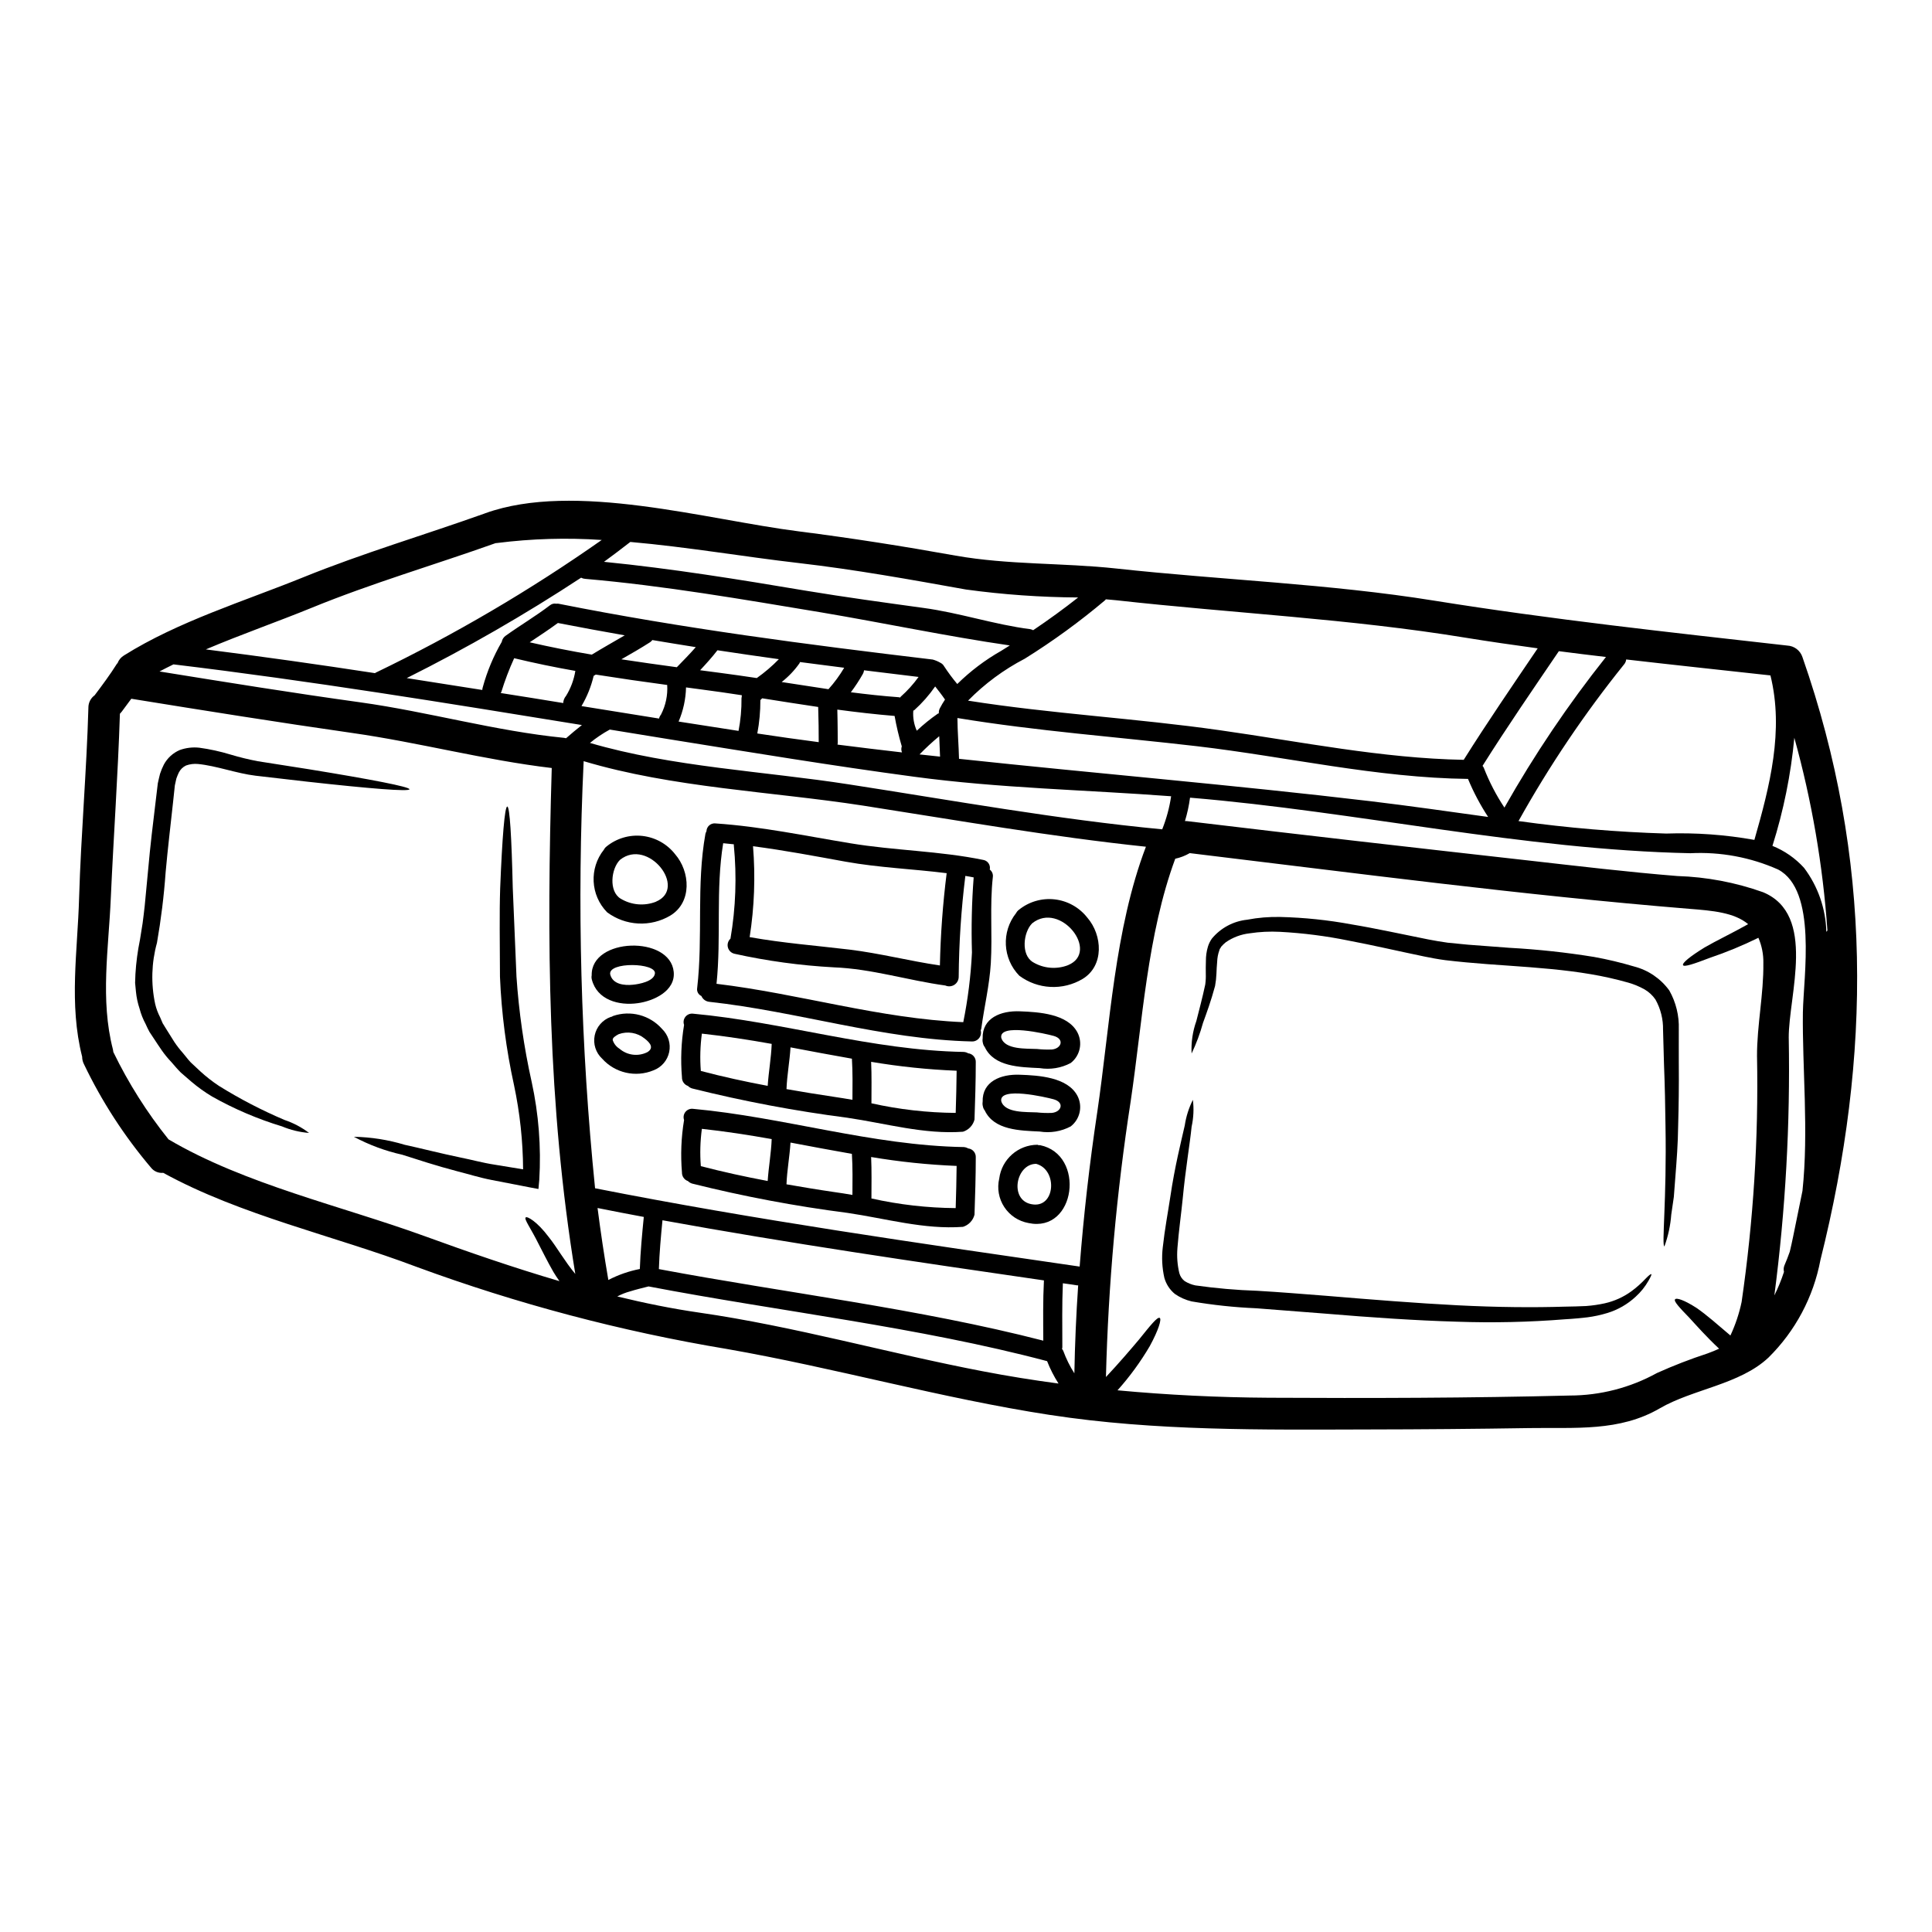 <?xml version="1.0" encoding="UTF-8"?>
<!-- Uploaded to: SVG Repo, www.svgrepo.com, Generator: SVG Repo Mixer Tools -->
<svg fill="#000000" width="800px" height="800px" version="1.1" viewBox="144 144 512 512" xmlns="http://www.w3.org/2000/svg">
 <g>
  <path d="m422.28 518.98c-28.824-4.426-56.914-12.465-85.598-17.477-28.07-4.668-55.641-11.965-82.344-21.793-21.844-8.266-46.523-13.609-67.082-24.898-1.219 0.125-2.418-0.367-3.191-1.316-7.094-8.355-13.082-17.59-17.816-27.477-0.312-0.609-0.477-1.285-0.477-1.969-3.555-13.969-1.203-27.988-0.809-42.156 0.504-16.805 1.988-33.582 2.465-50.418h-0.004c0.012-1.273 0.625-2.469 1.656-3.219 2.043-2.715 4.09-5.465 5.902-8.348l0.168-0.164v-0.004c0.324-0.852 0.926-1.574 1.711-2.047 14.371-9.016 31.793-14.34 47.477-20.695 15.824-6.414 32.098-11.207 48.117-16.926 0.047-0.02 0.094-0.039 0.141-0.059 23.668-8.512 58.562 1.707 83.184 4.816 13.867 1.766 27.676 3.938 41.453 6.414 14.113 2.492 28.398 1.879 42.598 3.418 28.008 3.055 56.41 4.035 84.23 8.512 31.062 4.988 62.293 8.375 93.547 11.902l0.004 0.004c1.867 0.074 3.488 1.305 4.062 3.082 18.57 53.137 18.316 105.51 4.762 159.73-1.852 9.828-6.656 18.859-13.777 25.883-7.594 7.141-20.027 8.344-28.793 13.445-10.73 6.242-22.406 5.039-34.535 5.234-14.227 0.227-28.473 0.348-42.742 0.367-28.098 0.074-56.441 0.438-84.309-3.848zm205.72-128.04c0.086-0.117 0.184-0.23 0.285-0.34-1.199-17.277-4.137-34.395-8.77-51.082-0.91 9.727-2.856 19.332-5.801 28.648 3.199 1.281 6.062 3.273 8.379 5.824 3.688 4.898 5.75 10.824 5.906 16.949zm-6.328 68.648c1.68-15.742-0.082-32.91 0.113-47.309 0.164-9.582 3.836-32.324-6.555-37.84-7.309-3.254-15.285-4.734-23.277-4.328-44.336-0.926-88.281-11.02-132.39-14.703h-0.195v-0.004c-0.277 2.098-0.727 4.168-1.344 6.191 0.23-0.016 0.465-0.008 0.695 0.027 30.109 3.613 60.223 7.031 90.359 10.418 13.133 1.484 26.242 3.055 39.434 4.117h0.004c7.746 0.242 15.41 1.688 22.711 4.289 14.285 5.938 6.75 27.309 6.805 38.598l0.004-0.004c0.414 22.816-0.859 45.633-3.812 68.262 1-2.019 1.855-4.106 2.551-6.246-0.145-0.559-0.105-1.148 0.109-1.684 0.535-1.203 0.98-2.438 1.43-3.668 0.312-1.289 0.59-2.578 0.871-3.938 0.844-4.106 1.68-8.164 2.492-12.199zm-12.746-92.988c4.09-14.285 7.871-28.988 4.258-43.609-12.746-1.402-25.484-2.754-38.23-4.227v-0.004c-0.047 0.488-0.242 0.945-0.562 1.316-10.477 13.023-19.836 26.914-27.973 41.516 12.973 1.805 26.035 2.91 39.129 3.309 7.828-0.266 15.668 0.297 23.379 1.68zm0.699 57.387c-0.027-8.316 1.793-16.531 1.68-24.797h0.004c0.039-2.289-0.41-4.562-1.316-6.668-4.172 2.055-8.477 3.832-12.883 5.32-4.176 1.598-6.809 2.492-7.086 1.934-0.277-0.559 1.824-2.293 5.688-4.676 3.078-1.793 7.227-3.754 11.566-6.191-3.699-3.109-9.523-3.586-15.602-4.062-44.227-3.613-88.367-9.465-132.39-14.762v0.004c-1.191 0.691-2.488 1.191-3.836 1.484-7.422 20.113-8.684 43.219-11.809 64.281-3.746 24.191-5.938 48.598-6.555 73.07 3.543-3.781 6.527-7.281 8.793-9.969 2.973-3.695 4.871-6.078 5.465-5.688 0.531 0.312-0.309 3.195-2.633 7.449v0.004c-2.457 4.184-5.324 8.113-8.562 11.727 13.273 1.234 26.656 1.891 40.148 1.969 26.551 0.141 53.137 0.082 79.711-0.586 8.082-0.012 16.031-2.066 23.109-5.969 4.363-1.965 8.832-3.695 13.383-5.184 1.09-0.395 2.102-0.812 3.082-1.258-3.363-3.148-5.996-6.133-7.926-8.234-2.551-2.633-4.144-4.328-3.754-4.844 0.391-0.516 2.551 0.25 5.688 2.266 2.66 1.824 5.684 4.512 8.988 7.312 1.324-2.836 2.32-5.816 2.965-8.879 3.133-21.543 4.5-43.309 4.086-65.074zm-40.02-105.88c-4.176-0.477-8.348-1.008-12.492-1.539-6.832 10.051-13.727 20.074-20.223 30.387 0.133 0.164 0.246 0.344 0.336 0.535 1.438 3.695 3.266 7.227 5.461 10.527 7.91-13.992 16.91-27.34 26.918-39.922zm-18.105-2.293c-6.387-0.871-12.801-1.793-19.188-2.828-30.641-5.016-61.617-6.473-92.496-9.914-0.895-0.086-1.82-0.168-2.754-0.25l-0.004-0.004c-0.039 0.082-0.098 0.16-0.168 0.223-6.723 5.676-13.844 10.863-21.312 15.516-5.566 2.894-10.641 6.644-15.039 11.121 22.152 3.5 44.559 4.676 66.742 7.84 21.398 3.027 42.965 7.449 64.617 7.844 6.309-10.043 13-19.785 19.613-29.559zm-13.129 44.688c-2.09-3.188-3.875-6.562-5.336-10.082-24.117-0.281-47.867-5.852-71.785-8.66-21.176-2.465-42.461-4.008-63.523-7.477v0.113c0.027 3.543 0.336 7.113 0.422 10.699 36.324 3.894 72.684 6.914 109.03 11.23 10.305 1.23 20.742 2.731 31.195 4.176zm-86.375 3.281c1.129-2.82 1.922-5.762 2.363-8.766-22.715-1.707-45.594-2.129-68.172-5.184-21.594-2.887-43.102-6.438-64.613-9.887l-15.969-2.602v-0.004c-1.863 1.012-3.625 2.199-5.262 3.543 21.789 6.387 46.27 7.508 68.594 10.98 27.602 4.269 55.273 9.277 83.059 11.918zm-17.227 75.059c3.391-23.023 4.566-48.566 12.914-70.453-25.125-2.641-50.082-7.019-75.035-10.906-24.145-3.723-50.418-4.723-73.969-11.766l-0.004 0.004c-1.789 37.75-0.777 75.582 3.023 113.18 42.57 8.402 85.512 14.508 128.42 20.754 1.062-13.645 2.613-27.25 4.648-40.816zm-5.043 45.773c-0.055 0-0.137 0.027-0.223 0.027-1.258-0.195-2.547-0.395-3.832-0.562-0.25 5.66-0.141 11.344-0.141 17.031h-0.004c-0.016 0.125-0.043 0.246-0.082 0.363 0.141 0.156 0.254 0.34 0.336 0.535 0.762 2.078 1.75 4.07 2.938 5.938 0.141-7.793 0.477-15.57 1.008-23.332zm-5.207 26.039c-1.199-1.875-2.215-3.863-3.027-5.938-34.281-9.078-70.75-13.137-105.62-19.801-1.652 0.422-3.305 0.812-4.898 1.316h-0.004c-1.176 0.316-2.312 0.77-3.387 1.344 7.254 1.762 14.535 3.246 21.762 4.285 25.234 3.641 50.078 10.754 75.117 15.543 6.691 1.289 13.359 2.356 20.055 3.25zm-6.723-199.64c4.09-2.754 8.066-5.633 11.93-8.684v0.004c-9.945-0.055-19.875-0.758-29.727-2.106-14.672-2.633-29.406-5.293-44.227-7.004-14.617-1.68-29.688-4.285-44.73-5.602-2.297 1.789-4.621 3.543-6.977 5.266 17.984 1.789 35.766 4.676 53.609 7.672 10.309 1.707 20.645 3.109 31.004 4.539 9.582 1.289 18.852 4.43 28.34 5.633l0.004 0.004c0.27 0.051 0.531 0.145 0.773 0.277zm2.688 188.27c-0.027-5.32-0.109-10.629 0.168-15.965-33.777-4.898-67.531-9.84-101.09-15.938-0.422 4.328-0.812 8.602-0.953 12.941 33.672 6.332 68.711 10.422 101.87 18.965zm-11.199-182.78c0.789-0.477 1.539-0.98 2.32-1.457-16.605-2.406-33.414-5.969-50.023-8.766-20.781-3.445-41.508-7.059-62.516-8.879-0.371-0.023-0.734-0.129-1.062-0.309-14.871 9.77-30.301 18.652-46.215 26.609 6.668 1.039 13.363 2.102 20.027 3.148h-0.004c0.012-0.266 0.059-0.531 0.145-0.785 1.148-4.188 2.832-8.207 5.012-11.961 0.113-0.656 0.488-1.242 1.035-1.625 3.863-2.773 7.953-5.184 11.738-8.07v0.004c0.477-0.391 1.105-0.547 1.711-0.418 0.191-0.031 0.391-0.031 0.586 0 32.742 6.527 65.988 10.84 99.125 14.789v-0.004c0.723 0.199 1.418 0.492 2.07 0.871 0.398 0.195 0.73 0.508 0.949 0.895 1.074 1.641 2.242 3.219 3.504 4.723 3.469-3.414 7.367-6.363 11.598-8.766zm-16.215 15.207h-0.004c0.414-0.797 0.871-1.574 1.371-2.32-0.812-1.203-1.707-2.328-2.606-3.477-1.602 2.305-3.461 4.418-5.547 6.297-0.082 0.059-0.164 0.059-0.25 0.113v0.004c-0.148 1.82 0.172 3.652 0.922 5.32 1.742-1.641 3.598-3.144 5.562-4.508 0.086-0.055 0.195-0.055 0.281-0.109-0.031-0.457 0.059-0.91 0.266-1.32zm0.055 12.801c-0.086-1.789-0.141-3.613-0.223-5.402h-0.004c-1.824 1.508-3.562 3.117-5.211 4.816zm-5.688-21.117-14.453-1.762h-0.004c-0.035 0.336-0.141 0.66-0.305 0.953-0.957 1.691-2.023 3.32-3.191 4.871 4.199 0.531 8.457 1.008 12.746 1.316h-0.004c0.098 0.039 0.203 0.07 0.309 0.086 0.07-0.062 0.125-0.141 0.168-0.227 1.766-1.566 3.352-3.324 4.731-5.238zm-4.398 20c-0.215-0.508-0.234-1.078-0.055-1.598-0.785-2.652-1.422-5.344-1.906-8.066-5.098-0.422-10.168-1.008-15.18-1.68 0.109 3.75 0.109 8.879 0.109 8.879-0.004 0.133-0.023 0.266-0.055 0.395 5.707 0.723 11.398 1.426 17.086 2.07zm-15.32-22.434-11.711-1.512c-0.031 0.113-0.078 0.227-0.137 0.332-1.324 1.875-2.914 3.547-4.723 4.961 4.117 0.641 8.266 1.285 12.406 1.902 1.57-1.754 2.969-3.66 4.168-5.684zm-6.75 19.715c0-2.492-0.027-6.051-0.141-9.324-4.957-0.727-9.887-1.512-14.844-2.297-0.168 0.168-0.312 0.34-0.477 0.477v-0.004c0.008 2.969-0.262 5.934-0.812 8.852 5.434 0.812 10.828 1.598 16.273 2.297zm-10.562-21.988c-5.438-0.754-10.84-1.539-16.277-2.363-1.426 1.848-2.996 3.586-4.594 5.293 1.766 0.223 3.543 0.445 5.324 0.699 3.219 0.418 6.469 0.895 9.691 1.371v0.004c2.102-1.484 4.062-3.16 5.856-5.004zm-9.84 9.945c-0.008-0.129 0.004-0.262 0.027-0.391-3.586-0.559-7.168-1.062-10.781-1.539-1.348-0.168-2.66-0.367-4.008-0.535-0.074 3.113-0.742 6.188-1.969 9.051 5.043 0.789 10.113 1.594 15.18 2.363h0.004c0.23 0.051 0.465 0.09 0.699 0.109 0.555-2.852 0.82-5.754 0.785-8.66 0.008-0.133 0.027-0.266 0.062-0.398zm-12.184-13.137c-3.836-0.613-7.676-1.23-11.512-1.879-0.164 0.238-0.375 0.441-0.617 0.594-2.492 1.598-5.039 3.055-7.59 4.512 4.898 0.754 9.805 1.426 14.703 2.098 1.723-1.766 3.422-3.5 5.027-5.324zm-9.215 17.871c1.25-2.418 1.82-5.129 1.648-7.844-6.328-0.844-12.641-1.762-18.934-2.754h0.004c-0.195 0.102-0.379 0.215-0.559 0.34-0.664 2.816-1.754 5.516-3.227 8.008 6.863 1.117 13.699 2.211 20.559 3.305v0.004c0.082-0.391 0.262-0.758 0.52-1.059zm-4.566 133.13c-4.09-0.758-8.18-1.543-12.242-2.363 0.812 6.328 1.762 12.688 2.859 19.074 2.629-1.367 5.438-2.348 8.344-2.914 0.156-4.613 0.602-9.207 1.051-13.801zm-13.777-149.01c2.887-1.762 5.824-3.418 8.738-5.117-5.91-1.035-11.816-2.125-17.711-3.273-2.438 1.789-4.957 3.445-7.477 5.117 5.477 1.254 10.969 2.34 16.461 3.269zm2.629-30.387 0.004-0.004c-9.266-0.629-18.57-0.359-27.785 0.812-0.109 0.027-0.219 0-0.336 0.027-16.246 5.789-32.734 10.586-48.754 17.141-8.906 3.641-18.707 7.059-28.035 11.02 14.984 1.906 29.934 4.004 44.844 6.297 0.055-0.027 0.082-0.082 0.137-0.113 20.902-10.074 40.949-21.844 59.938-35.184zm-9.445 52.543c1.375-1.203 2.754-2.363 4.203-3.5-36.02-5.856-71.953-11.711-108.24-16.078-1.234 0.617-2.496 1.23-3.699 1.879 17.711 2.859 35.426 5.715 53.219 8.18 18.062 2.519 35.816 7.617 53.969 9.41l0.004-0.004c0.184 0.02 0.363 0.055 0.535 0.109zm-0.027-11.176v-0.004c1.262-2.035 2.109-4.301 2.492-6.668-5.434-0.953-10.836-2.074-16.215-3.363v0.004c-1.332 2.922-2.473 5.926-3.418 8.992-0.055 0.082-0.109 0.137-0.168 0.223 5.547 0.867 11.074 1.754 16.582 2.66v0.004c0.035-0.68 0.285-1.328 0.715-1.852zm-1.719 155.05c-0.586-0.812-1.121-1.652-1.598-2.438-1.648-2.859-2.883-5.438-3.977-7.508-1.988-4.035-3.894-6.527-3.363-6.945 0.395-0.363 3.027 1.094 6.106 5.211 2.129 2.633 4.231 6.438 7.031 9.773-7.363-44.898-7.59-88.531-6.242-134.08-17.785-2.102-35.207-6.777-52.969-9.301-19.523-2.797-38.984-5.902-58.453-9.055-0.84 1.121-1.652 2.238-2.492 3.363l0.004 0.004c-0.164 0.219-0.34 0.422-0.531 0.613-0.523 16.258-1.684 32.5-2.41 48.734-0.562 13.383-2.859 27.027 0.559 40.223 0.055 0.25 0.082 0.477 0.113 0.699 3.988 8.234 8.895 15.992 14.621 23.133 20.195 11.906 45.879 17.645 67.918 25.66 11.562 4.207 23.559 8.352 35.684 11.91z"/>
  <path d="m588.9 425.94c0.055 5.824-0.031 11.285-0.168 16.301-0.055 4.988-0.422 9.492-0.727 13.445-0.141 1.969-0.281 3.836-0.422 5.512-0.262 1.68-0.488 3.219-0.672 4.621l-0.004-0.004c-0.211 2.898-0.82 5.754-1.816 8.484-0.789-0.113 0.641-12.297 0.281-32.098-0.055-4.93-0.168-10.363-0.395-16.215-0.082-2.914-0.164-5.902-0.25-9.02l-0.004-0.004c0.066-2.828-0.633-5.621-2.016-8.09-0.758-1.102-1.754-2.019-2.91-2.688-1.348-0.75-2.777-1.344-4.262-1.77-3.269-0.926-6.59-1.676-9.941-2.238-6.891-1.18-14.199-1.734-21.762-2.266-3.754-0.25-7.594-0.531-11.262-0.871-1.875-0.195-3.613-0.336-5.547-0.586s-3.695-0.59-5.488-0.953c-7.062-1.457-13.727-3.027-20.141-4.231h0.004c-5.992-1.223-12.07-2-18.176-2.324-2.695-0.141-5.398-0.012-8.066 0.395-2.262 0.258-4.426 1.066-6.297 2.359-0.434 0.348-0.836 0.734-1.203 1.152-0.137 0.336-0.445 0.531-0.531 1.035-0.34 0.953-0.527 1.957-0.562 2.969-0.113 1.062-0.141 2.152-0.195 3.219v0.004c-0.043 1.078-0.164 2.156-0.363 3.219-1.094 4.062-2.242 7.144-3.195 9.777-0.77 2.789-1.781 5.504-3.023 8.121-0.148-2.93 0.277-5.863 1.262-8.625 0.672-2.691 1.598-6.082 2.363-9.695h-0.004c0.129-0.953 0.176-1.918 0.141-2.883 0-1.039-0.027-2.129 0.027-3.305-0.012-1.289 0.168-2.574 0.535-3.809 0.238-0.773 0.594-1.5 1.062-2.156 2.34-2.816 5.688-4.606 9.328-4.988 2.894-0.555 5.844-0.797 8.793-0.73 6.34 0.156 12.656 0.812 18.891 1.969 6.555 1.09 13.336 2.602 20.277 3.977 1.734 0.336 3.504 0.645 5.184 0.871 1.789 0.164 3.586 0.363 5.402 0.531l11.148 0.84 0.004-0.004c7.449 0.414 14.871 1.215 22.238 2.41 3.57 0.645 7.106 1.488 10.586 2.523 3.766 0.965 7.074 3.215 9.355 6.356 1.773 3.141 2.644 6.707 2.519 10.309 0.023 3.285-0.031 6.18 0 9.152z"/>
  <path d="m581.62 481.67c0.113 0.086-0.137 0.672-0.754 1.738-0.895 1.582-2.039 3.008-3.391 4.227-2.148 2-4.723 3.481-7.531 4.332-1.75 0.531-3.539 0.918-5.352 1.148-1.824 0.195-3.727 0.395-5.797 0.504-9.566 0.766-19.172 0.977-28.766 0.641-10.812-0.309-22.66-1.117-35.031-2.152-6.191-0.477-12.242-0.953-18.066-1.402h0.004c-5.75-0.242-11.473-0.852-17.145-1.82-1.586-0.375-3.086-1.043-4.426-1.969-1.355-1.105-2.332-2.602-2.801-4.285-0.602-2.656-0.742-5.391-0.418-8.094 0.531-4.844 1.375-9.242 1.988-13.305 1.203-8.152 2.828-14.508 3.836-18.965 0.352-2.367 1.082-4.664 2.156-6.805 0.293 2.375 0.18 4.777-0.336 7.113-0.449 4.539-1.598 11.062-2.363 19.105-0.395 4.004-1.035 8.426-1.402 13.105h0.004c-0.184 2.219-0.012 4.449 0.504 6.609 0.227 0.836 0.719 1.574 1.402 2.102 0.875 0.551 1.844 0.941 2.856 1.148 5.453 0.773 10.941 1.25 16.441 1.43 5.852 0.336 11.93 0.84 18.105 1.316 12.379 1.035 24.145 1.969 34.84 2.519 10.699 0.551 20.336 0.617 28.402 0.367 2.016-0.027 3.981-0.082 5.797-0.168l0.004-0.004c1.637-0.121 3.266-0.355 4.867-0.707 2.555-0.57 4.969-1.656 7.086-3.195 1.371-1.008 2.644-2.144 3.809-3.387 0.809-0.84 1.34-1.23 1.477-1.148z"/>
  <path d="m432.14 387.17c4.035 4.648 4.539 12.773-1.258 16.27h-0.004c-2.562 1.527-5.523 2.258-8.504 2.102-2.981-0.152-5.848-1.184-8.242-2.965-4.434-4.531-4.797-11.656-0.844-16.613 0.168-0.328 0.406-0.613 0.703-0.836 2.664-2.168 6.09-3.172 9.5-2.785 3.414 0.383 6.531 2.125 8.648 4.828zm-5.07 12.594c8.484-3.543-2.07-17.027-9.52-11.09-2.363 2.328-3.055 8.375 0.195 10.309 2.82 1.691 6.262 1.98 9.324 0.789z"/>
  <path d="m429.48 417.51c1.512 2.789 0.773 6.266-1.738 8.203-2.523 1.34-5.414 1.809-8.234 1.344-5.18-0.25-12.07-0.336-14.535-5.574-0.262-0.324-0.434-0.711-0.504-1.121-0.105-0.383-0.121-0.789-0.055-1.18-0.168-5.379 4.785-7.394 9.914-7.172 4.984 0.191 12.492 0.652 15.152 5.5zm-6.75 4.621c2.578-0.223 3.449-2.801 0.477-3.613-2.016-0.559-14.508-3.445-13.863 0.504 0.953 3.219 6.777 2.828 9.41 2.969v-0.004c1.32 0.145 2.648 0.195 3.977 0.141z"/>
  <path d="m429.48 434.31c1.512 2.793 0.773 6.266-1.738 8.207-2.523 1.336-5.414 1.809-8.234 1.348-5.18-0.25-12.07-0.34-14.535-5.574-0.262-0.324-0.434-0.711-0.504-1.121-0.102-0.387-0.121-0.789-0.055-1.184-0.168-5.375 4.785-7.391 9.914-7.168 4.984 0.172 12.492 0.648 15.152 5.492zm-6.75 4.621c2.578-0.223 3.449-2.797 0.477-3.613-2.016-0.559-14.508-3.445-13.863 0.508 0.953 3.219 6.777 2.824 9.41 2.969 1.32 0.145 2.648 0.188 3.977 0.137z"/>
  <path d="m419.62 447.48c12.102 2.465 9.523 23.301-3.051 20.641v-0.004c-2.633-0.465-4.957-1.996-6.422-4.231-1.469-2.234-1.953-4.973-1.336-7.574 0.664-5.098 4.996-8.918 10.137-8.938 0.109 0.027 0.195 0.086 0.309 0.113v0.004c0.121-0.02 0.242-0.023 0.363-0.012zm-2.363 15.625c6.438 1.375 7.168-9.102 1.344-10.672-5.34-0.027-7.184 9.465-1.359 10.672z"/>
  <path d="m406.3 374.45c0.609 0.457 0.922 1.215 0.812 1.969-0.844 7.617-0.086 15.203-0.535 22.852-0.363 5.902-1.734 11.457-2.519 17.281v0.004c-0.035 0.172-0.094 0.34-0.168 0.504 0.195 0.719 0.035 1.488-0.43 2.07-0.469 0.582-1.188 0.906-1.93 0.867-23.641-0.559-46.16-7.953-69.547-10.504-0.93-0.086-1.738-0.676-2.102-1.539-0.82-0.363-1.285-1.246-1.121-2.129 1.574-13.609-0.25-27.309 2.184-40.836 0.062-0.246 0.156-0.48 0.277-0.703 0.016-0.594 0.281-1.156 0.73-1.551 0.449-0.391 1.039-0.582 1.633-0.52 12.129 0.812 23.836 3.301 35.797 5.266 11.68 1.934 23.555 2.016 35.148 4.398 0.586 0.086 1.109 0.41 1.445 0.898 0.336 0.488 0.453 1.094 0.324 1.672zm-4.254 2.074c-0.727-0.141-1.457-0.281-2.215-0.395h-0.004c-1.105 8.883-1.691 17.816-1.762 26.766-0.008 0.848-0.445 1.637-1.156 2.094-0.715 0.457-1.613 0.523-2.387 0.18-9.914-1.348-19.609-4.457-29.633-4.816v-0.004c-8.824-0.48-17.594-1.68-26.219-3.586-0.855-0.184-1.535-0.828-1.766-1.672-0.227-0.84 0.031-1.742 0.676-2.332 1.398-8.16 1.699-16.469 0.895-24.703-0.027-0.113 0.031-0.223 0-0.309-0.922-0.113-1.875-0.195-2.824-0.285-2.019 12.324-0.477 24.844-1.766 37.254 21.961 2.633 43.25 9.242 65.402 10.168h-0.008c1.23-6.086 2-12.254 2.301-18.457-0.203-6.637-0.051-13.281 0.453-19.902zm-8.961 23.332h-0.004c0.176-8.176 0.773-16.336 1.793-24.453-8.906-1.117-17.926-1.457-26.805-3.051-8.18-1.484-16.305-3.027-24.508-4.09h-0.004c0.656 8.035 0.355 16.121-0.891 24.086 8.82 1.574 17.531 2.242 26.438 3.305 8.066 0.98 15.941 3.027 23.965 4.203z"/>
  <path d="m402.59 425.49c0 5.07-0.168 10.141-0.336 15.207-0.391 1.531-1.547 2.75-3.055 3.223-10.281 0.754-20.449-2.211-30.586-3.695v-0.004c-13.855-1.785-27.59-4.375-41.145-7.758-0.434-0.117-0.832-0.352-1.148-0.672-0.977-0.336-1.621-1.266-1.594-2.297-0.391-4.637-0.203-9.301 0.559-13.891-0.258-0.723-0.129-1.523 0.344-2.125 0.469-0.602 1.219-0.922 1.977-0.848 24.117 2.215 47.449 9.723 71.762 10.141 0.426 0.023 0.84 0.148 1.207 0.363 1.188 0.133 2.066 1.164 2.016 2.356zm-5.32 13.441c0.109-3.723 0.223-7.445 0.25-11.176-7.598-0.305-15.164-1.094-22.66-2.359 0.168 3.641 0.082 7.285 0.082 10.926 0 0.027-0.027 0.027-0.027 0.055 7.34 1.645 14.832 2.5 22.352 2.555zm-27.363-3.473c0.027-3.641 0.082-7.254-0.141-10.895-5.434-0.953-10.84-1.969-16.27-3-0.223 3.699-0.926 7.367-1.066 11.062 4.176 0.727 8.375 1.43 12.594 2.047 1.602 0.227 3.227 0.508 4.879 0.785zm-22.461-3.695c0.25-3.727 0.922-7.394 1.062-11.121-6.133-1.094-12.297-2.047-18.5-2.719h-0.004c-0.441 3.277-0.535 6.594-0.277 9.887 5.836 1.543 11.746 2.832 17.715 3.953z"/>
  <path d="m402.59 450.7c0 5.07-0.168 10.141-0.336 15.207-0.391 1.531-1.547 2.75-3.055 3.219-10.281 0.758-20.449-2.211-30.586-3.695-13.855-1.781-27.594-4.371-41.145-7.758-0.434-0.117-0.832-0.352-1.148-0.672-0.977-0.336-1.621-1.266-1.594-2.293-0.391-4.637-0.203-9.305 0.559-13.895-0.254-0.723-0.125-1.523 0.344-2.125 0.473-0.602 1.219-0.918 1.977-0.844 24.117 2.211 47.449 9.719 71.762 10.141v-0.004c0.426 0.027 0.84 0.148 1.207 0.363 1.188 0.133 2.066 1.16 2.016 2.356zm-5.324 13.461c0.109-3.727 0.223-7.449 0.25-11.18h0.004c-7.598-0.309-15.164-1.098-22.66-2.359 0.168 3.641 0.082 7.281 0.082 10.922 0 0.027-0.027 0.027-0.027 0.055 7.34 1.648 14.832 2.508 22.352 2.562zm-27.363-3.477c0.027-3.641 0.082-7.254-0.141-10.895-5.434-0.953-10.84-1.969-16.27-2.996-0.223 3.695-0.926 7.363-1.066 11.062 4.176 0.727 8.375 1.43 12.594 2.043 1.605 0.211 3.231 0.492 4.883 0.77zm-22.461-3.695c0.25-3.723 0.922-7.394 1.062-11.121-6.133-1.09-12.297-2.043-18.5-2.715-0.441 3.277-0.535 6.59-0.277 9.887 5.836 1.523 11.746 2.812 17.715 3.934z"/>
  <path d="m322.9 370.36c4.035 4.652 4.539 12.773-1.258 16.277-2.566 1.523-5.527 2.254-8.508 2.098s-5.848-1.188-8.242-2.969c-4.438-4.531-4.797-11.656-0.84-16.609 0.164-0.332 0.406-0.617 0.699-0.84 2.668-2.164 6.09-3.168 9.504-2.785 3.414 0.387 6.527 2.125 8.645 4.828zm-5.07 12.594c8.484-3.543-2.074-17.031-9.52-11.09-2.363 2.32-3.055 8.371 0.191 10.305h0.004c2.816 1.695 6.262 1.992 9.328 0.801z"/>
  <path d="m322.54 401.54c0.508 5.117-5.375 7.758-9.547 8.316-4.961 0.699-10.785-0.84-12.156-6.297-0.094-0.359-0.105-0.734-0.031-1.098-0.223-10.027 20.785-10.617 21.734-0.922zm-4.984 0.477c0.449-2.918-12.438-3.195-11.848 0.191 0.641 2.66 3.723 3 6.051 2.754 1.594-0.148 5.516-0.875 5.797-2.945z"/>
  <path d="m319.46 416.69c1.633 1.578 2.344 3.879 1.883 6.102-0.461 2.223-2.031 4.055-4.156 4.852-4.731 1.965-10.188 0.73-13.609-3.082-1.691-1.57-2.441-3.906-1.977-6.168 0.461-2.262 2.07-4.117 4.242-4.894 0.109-0.043 0.223-0.07 0.34-0.082 0.109-0.059 0.164-0.141 0.281-0.168v-0.004c4.629-1.594 9.762-0.234 12.996 3.445zm-3.938 6.164c1.824-1.094 0.871-2.438-0.699-3.641-1.93-1.559-4.531-1.992-6.863-1.148-0.754 0.395-1.734 0.98-1.574 1.598 0.312 0.941 0.949 1.746 1.793 2.266 2.035 1.75 4.922 2.117 7.328 0.926z"/>
  <path d="m284.9 430.72c1.855 8.512 2.535 17.242 2.016 25.938l-0.223 2.438-2.266-0.422c-3.504-0.699-6.891-1.344-10.141-1.969-3.246-0.625-6.191-1.574-9.055-2.293-5.711-1.488-10.559-3.109-14.645-4.402h-0.004c-4.461-0.992-8.766-2.59-12.797-4.75 4.566 0.082 9.102 0.801 13.473 2.125 4.176 0.898 9.215 2.215 14.875 3.391 2.859 0.562 5.824 1.402 8.988 1.879 2.41 0.395 4.934 0.816 7.508 1.23h-0.004c-0.043-7.504-0.852-14.98-2.406-22.32-2.078-9.453-3.324-19.066-3.723-28.734-0.027-8.824-0.168-16.777 0.055-23.441 0.531-13.383 1.203-21.648 1.879-21.648 0.672 0 1.148 8.234 1.457 21.539 0.281 6.668 0.613 14.621 0.98 23.414h-0.004c0.633 9.43 1.98 18.801 4.035 28.027z"/>
  <path d="m252.52 353.16c-0.113 0.672-10.477-0.164-27.16-2.016-4.172-0.477-8.738-1.008-13.637-1.574-5.07-0.613-10.363-2.633-15.27-3.106h0.004c-1.066-0.102-2.141 0.035-3.148 0.395-0.844 0.395-1.523 1.066-1.934 1.902-0.242 0.516-0.457 1.039-0.641 1.574l-0.395 1.789c-0.141 1.484-0.309 2.969-0.477 4.481-0.645 5.996-1.402 12.203-1.969 18.57v0.004c-0.445 6.262-1.215 12.496-2.297 18.684-1.461 5.277-1.621 10.832-0.477 16.188 0.285 1.23 0.73 2.422 1.316 3.543l0.672 1.574 1.035 1.68c0.699 1.121 1.402 2.211 2.074 3.305l0.004 0.004c0.66 0.988 1.391 1.934 2.184 2.824 0.754 0.871 1.398 1.793 2.184 2.606l2.465 2.297v0.004c1.555 1.426 3.219 2.727 4.981 3.891 5.547 3.453 11.355 6.465 17.367 9.02 2.34 0.785 4.535 1.945 6.5 3.441-2.469-0.195-4.887-0.781-7.168-1.734-6.438-1.953-12.641-4.602-18.5-7.898-1.957-1.168-3.812-2.5-5.547-3.977-0.898-0.754-1.824-1.574-2.754-2.383-0.898-0.871-1.711-1.879-2.578-2.859v0.004c-0.91-0.953-1.742-1.973-2.492-3.051-0.727-1.039-1.43-2.129-2.156-3.223l-1.094-1.652c-0.504-0.895-0.672-1.371-1.008-2.07v-0.004c-0.707-1.301-1.254-2.684-1.625-4.117-0.488-1.453-0.805-2.957-0.953-4.481l-0.223-2.32 0.086-2.328c0.184-3.059 0.586-6.102 1.203-9.105 0.223-1.43 0.477-2.887 0.699-4.367 0.223-1.484 0.363-3.051 0.559-4.621 0.281-3.109 0.586-6.246 0.898-9.445 0.559-6.383 1.316-12.574 2.043-18.57 0.168-1.484 0.367-2.969 0.531-4.453 0.195-0.98 0.395-1.68 0.59-2.523 0.27-0.836 0.609-1.652 1.008-2.438 0.926-1.73 2.418-3.094 4.227-3.863 1.652-0.59 3.414-0.801 5.156-0.613 2.809 0.383 5.578 0.992 8.289 1.816 2.379 0.715 4.789 1.305 7.227 1.766 4.871 0.758 9.41 1.488 13.555 2.129 16.473 2.68 26.645 4.641 26.645 5.305z"/>
 </g>
</svg>